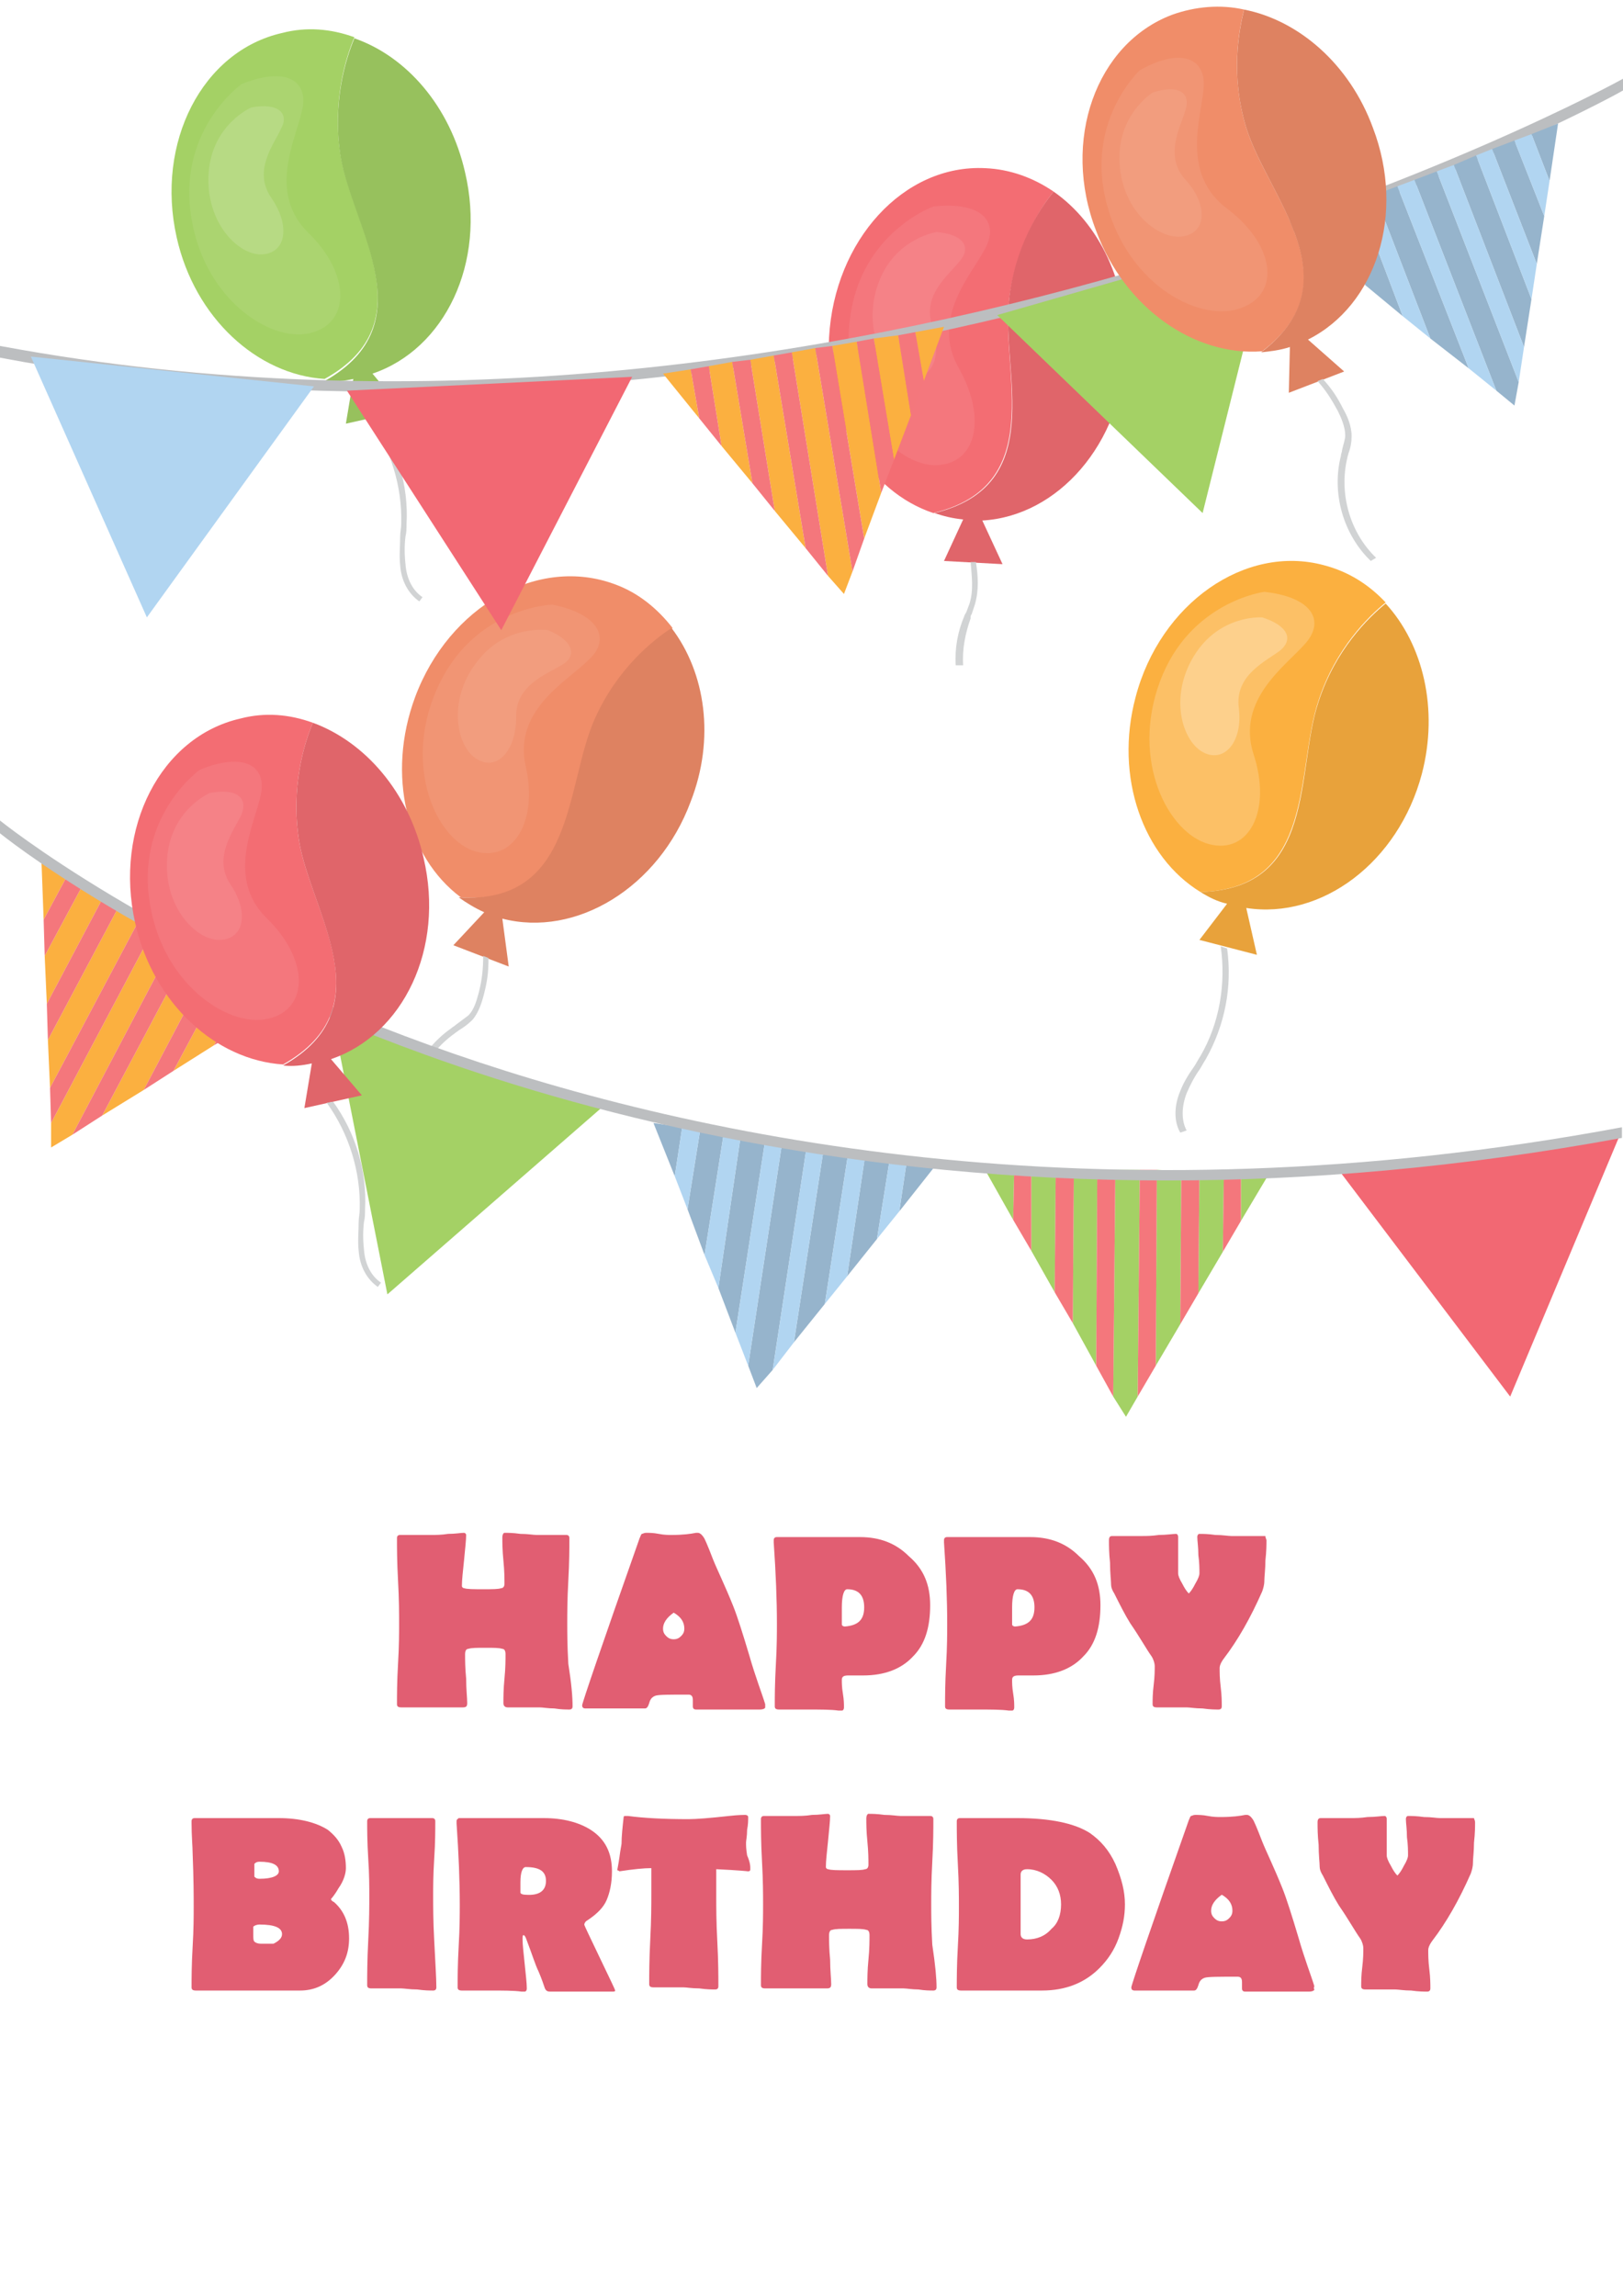 <?xml version="1.0" encoding="utf-8"?>
<!-- Generator: Adobe Illustrator 23.0.0, SVG Export Plug-In . SVG Version: 6.00 Build 0)  -->
<svg version="1.1" id="图层_1" xmlns="http://www.w3.org/2000/svg" xmlns:xlink="http://www.w3.org/1999/xlink" x="0px" y="0px"
	 viewBox="0 0 152.5 215.7" style="enable-background:new 0 0 152.5 215.7;" xml:space="preserve">
<style type="text/css">
	.st0{fill:#FFFFFF;}
	.st1{fill:#E15E72;}
	.st2{fill:#FBB040;}
	.st3{fill:#E8A23B;}
	.st4{fill:#FCC066;}
	.st5{fill:#FDD08C;}
	.st6{fill:#D1D3D4;}
	.st7{fill:#A4D165;}
	.st8{fill:#97C15D;}
	.st9{fill:#ABD470;}
	.st10{fill:#B7DA84;}
	.st11{fill:#F36D73;}
	.st12{fill:#E0656A;}
	.st13{fill:#F4777D;}
	.st14{fill:#F58287;}
	.st15{fill:#F08D69;}
	.st16{fill:#DE8261;}
	.st17{fill:#F19574;}
	.st18{fill:#F29D7E;}
	.st19{fill:#BCBEC0;}
	.st20{fill:#F26873;}
	.st21{fill:#B1D5F1;}
	.st22{fill:#96B4CC;}
	.st23{fill:#F4777C;}
</style>
<g>
	<rect x="0" y="0" class="st0" width="152.5" height="215.7"/>
	<g>
		<g>
			<g>
				<path class="st1" d="M53.8,160.3c0,0.2-0.1,0.3-0.3,0.3c-0.3,0-0.8,0-1.4-0.1c-0.6,0-1.1-0.1-1.4-0.1c-0.3,0-0.8,0-1.5,0
					c-0.6,0-1.1,0-1.5,0c-0.2,0-0.4-0.1-0.4-0.4c0-0.5,0-1.3,0.1-2.3c0.1-1,0.1-1.8,0.1-2.3c0-0.3-0.1-0.5-0.3-0.5
					c-0.3-0.1-0.8-0.1-1.6-0.1c-0.8,0-1.3,0-1.6,0.1c-0.2,0-0.3,0.2-0.3,0.5c0,0.5,0,1.3,0.1,2.3c0,1,0.1,1.8,0.1,2.3
					c0,0.3-0.1,0.4-0.4,0.4c-0.3,0-0.8,0-1.5,0c-0.7,0-1.2,0-1.5,0c-0.3,0-0.7,0-1.4,0c-0.6,0-1.1,0-1.4,0c-0.3,0-0.4-0.1-0.4-0.3
					c0-0.8,0-2.1,0.1-3.8c0.1-1.7,0.1-2.9,0.1-3.8c0-0.9,0-2.2-0.1-4c-0.1-1.8-0.1-3.1-0.1-4c0-0.2,0.1-0.3,0.3-0.3
					c0.3,0,0.8,0,1.5,0c0.6,0,1.1,0,1.5,0c0.3,0,0.9,0,1.5-0.1c0.7,0,1.2-0.1,1.5-0.1c0.1,0,0.2,0.1,0.2,0.2c0,0.5-0.1,1.3-0.2,2.4
					c-0.1,1-0.2,1.8-0.2,2.4c0,0.1,0.1,0.2,0.2,0.2c0.3,0.1,0.9,0.1,1.8,0.1c0.9,0,1.4,0,1.7-0.1c0.2,0,0.3-0.2,0.3-0.4
					c0-0.5,0-1.2-0.1-2.2c-0.1-1-0.1-1.7-0.1-2.2c0-0.2,0.1-0.4,0.2-0.4c0.3,0,0.8,0,1.5,0.1c0.7,0,1.2,0.1,1.5,0.1
					c0.3,0,0.8,0,1.4,0c0.6,0,1.1,0,1.4,0c0.2,0,0.3,0.1,0.3,0.3c0,0.9,0,2.2-0.1,4c-0.1,1.8-0.1,3.1-0.1,4c0,0.8,0,2.1,0.1,3.8
					C53.7,158.2,53.8,159.4,53.8,160.3z"/>
				<path class="st1" d="M71.9,160.4c0,0.1-0.2,0.2-0.5,0.2c-0.3,0-0.8,0-1.5,0c-0.7,0-1.2,0-1.5,0c-0.3,0-0.8,0-1.5,0
					c-0.7,0-1.1,0-1.5,0c-0.2,0-0.3-0.1-0.3-0.3c0,0,0-0.2,0-0.6c0-0.3-0.1-0.5-0.4-0.5c-1.8,0-2.8,0-3.1,0.1
					c-0.3,0.1-0.5,0.3-0.6,0.7c-0.1,0.3-0.2,0.5-0.4,0.5c-0.3,0-0.8,0-1.4,0c-0.6,0-1.1,0-1.4,0c-0.3,0-0.8,0-1.4,0
					c-0.6,0-1.1,0-1.4,0c-0.2,0-0.3-0.1-0.3-0.3c0-0.2,1.8-5.5,5.4-15.7c0.1-0.2,0.1-0.3,0.2-0.4c0.1,0,0.2-0.1,0.4-0.1
					c0.3,0,0.7,0,1.2,0.1c0.5,0.1,0.9,0.1,1.2,0.1c1.1,0,1.8-0.1,2.3-0.2c0.1,0,0.2,0,0.2,0c0.1,0,0.3,0.1,0.5,0.4
					c0.1,0.1,0.4,0.8,0.9,2.1c0.4,1,1.1,2.4,1.9,4.4c0.4,1,0.9,2.6,1.5,4.6c0.6,2.1,1.2,3.6,1.5,4.6
					C71.9,160.4,71.9,160.4,71.9,160.4z M64.3,153c0-0.6-0.3-1.1-1-1.5c-0.7,0.5-1,1-1,1.5c0,0.3,0.1,0.5,0.3,0.7
					c0.2,0.2,0.4,0.3,0.7,0.3c0.3,0,0.5-0.1,0.7-0.3C64.2,153.5,64.3,153.3,64.3,153z"/>
				<path class="st1" d="M87.4,150.8c0,2.1-0.5,3.7-1.6,4.8c-1.1,1.2-2.7,1.8-4.7,1.8c-0.2,0-0.4,0-0.7,0c-0.3,0-0.5,0-0.7,0
					c-0.4,0-0.6,0.1-0.6,0.4c0,0.3,0,0.7,0.1,1.3c0.1,0.6,0.1,1,0.1,1.3c0,0.2-0.1,0.3-0.2,0.3c-0.1,0-0.1,0-0.3,0
					c-0.7-0.1-1.7-0.1-3-0.1c-0.3,0-0.7,0-1.3,0c-0.6,0-1,0-1.3,0c-0.3,0-0.4-0.1-0.4-0.3c0-0.9,0-2.1,0.1-3.9
					c0.1-1.7,0.1-3,0.1-3.9c0-2.2-0.1-4.7-0.3-7.6l0-0.2c0-0.2,0.1-0.3,0.3-0.3c0.5,0,1.2,0,2.1,0c1,0,1.7,0,2.1,0c0.4,0,1,0,1.8,0
					c0.8,0,1.4,0,1.8,0c1.9,0,3.4,0.6,4.6,1.8C86.8,147.4,87.4,148.9,87.4,150.8z M81.2,151c0-1.1-0.5-1.7-1.6-1.7
					c-0.3,0-0.5,0.6-0.5,1.7c0,0.2,0,0.4,0,0.8c0,0.3,0,0.6,0,0.8c0,0.1,0.1,0.2,0.3,0.2C80.6,152.7,81.2,152.2,81.2,151z"/>
				<path class="st1" d="M103.4,150.8c0,2.1-0.5,3.7-1.6,4.8c-1.1,1.2-2.7,1.8-4.7,1.8c-0.2,0-0.4,0-0.7,0c-0.3,0-0.5,0-0.7,0
					c-0.4,0-0.6,0.1-0.6,0.4c0,0.3,0,0.7,0.1,1.3c0.1,0.6,0.1,1,0.1,1.3c0,0.2-0.1,0.3-0.2,0.3c-0.1,0-0.1,0-0.3,0
					c-0.7-0.1-1.7-0.1-3-0.1c-0.3,0-0.7,0-1.3,0c-0.6,0-1,0-1.3,0c-0.3,0-0.4-0.1-0.4-0.3c0-0.9,0-2.1,0.1-3.9
					c0.1-1.7,0.1-3,0.1-3.9c0-2.2-0.1-4.7-0.3-7.6l0-0.2c0-0.2,0.1-0.3,0.3-0.3c0.5,0,1.2,0,2.1,0c1,0,1.7,0,2.1,0c0.4,0,1,0,1.8,0
					c0.8,0,1.4,0,1.8,0c1.9,0,3.4,0.6,4.6,1.8C102.8,147.4,103.4,148.9,103.4,150.8z M97.2,151c0-1.1-0.5-1.7-1.6-1.7
					c-0.3,0-0.5,0.6-0.5,1.7c0,0.2,0,0.4,0,0.8c0,0.3,0,0.6,0,0.8c0,0.1,0.1,0.2,0.3,0.2C96.6,152.7,97.2,152.2,97.2,151z"/>
				<path class="st1" d="M119,144.7c0,0.4,0,1-0.1,1.9c0,0.8-0.1,1.5-0.1,1.9c0,0.4-0.1,0.7-0.2,1c-1.1,2.5-2.3,4.6-3.6,6.3
					c-0.3,0.4-0.4,0.7-0.4,0.9c0,0.4,0,1,0.1,1.8c0.1,0.8,0.1,1.4,0.1,1.8c0,0.2-0.1,0.3-0.3,0.3c-0.3,0-0.8,0-1.5-0.1
					c-0.7,0-1.2-0.1-1.5-0.1c-0.3,0-0.8,0-1.4,0c-0.6,0-1.1,0-1.4,0c-0.3,0-0.4-0.1-0.4-0.3c0-0.4,0-1,0.1-1.8
					c0.1-0.8,0.1-1.4,0.1-1.8c0-0.2-0.1-0.6-0.3-0.9c-0.5-0.7-1.1-1.8-2-3.1c-0.5-0.8-1-1.8-1.5-2.8c-0.2-0.3-0.3-0.6-0.3-0.8
					c0-0.4-0.1-1.1-0.1-2.1c-0.1-0.9-0.1-1.6-0.1-2.1c0-0.3,0.1-0.4,0.3-0.4c0.3,0,0.7,0,1.4,0c0.6,0,1.1,0,1.4,0
					c0.4,0,0.9,0,1.6-0.1c0.7,0,1.3-0.1,1.6-0.1c0.1,0,0.2,0.1,0.2,0.3c0,1.1,0,2.3,0,3.4c0,0.2,0.1,0.5,0.4,1
					c0.2,0.4,0.4,0.7,0.6,0.9c0.2-0.2,0.4-0.5,0.6-0.9c0.3-0.5,0.4-0.8,0.4-1c0-0.4,0-1-0.1-1.7c0-0.8-0.1-1.3-0.1-1.7
					c0-0.2,0.1-0.3,0.2-0.3c0.3,0,0.8,0,1.5,0.1c0.7,0,1.2,0.1,1.5,0.1c0.3,0,0.9,0,1.6,0c0.7,0,1.2,0,1.6,0
					C118.9,144.5,119,144.6,119,144.7z"/>
			</g>
			<g>
				<path class="st1" d="M32.8,182.1c0,1.3-0.4,2.4-1.3,3.4c-0.9,1-2,1.5-3.3,1.5c-0.7,0-1.7,0-3.1,0c-1.4,0-2.4,0-3.1,0
					c-0.4,0-1,0-1.8,0c-0.8,0-1.4,0-1.8,0c-0.3,0-0.4-0.1-0.4-0.3c0-0.8,0-2.1,0.1-3.8c0.1-1.7,0.1-2.9,0.1-3.8c0-0.9,0-2.5-0.1-5
					c0-0.6-0.1-1.6-0.1-2.8l0-0.2c0-0.2,0.1-0.3,0.3-0.3h7.9c1.9,0,3.5,0.4,4.6,1.1c0.5,0.4,1,0.9,1.3,1.6c0.3,0.6,0.4,1.3,0.4,2
					c0,0.5-0.2,1.2-0.7,1.9c-0.4,0.7-0.7,1-0.7,1c0,0.1,0.1,0.2,0.3,0.3C32.3,179.5,32.8,180.6,32.8,182.1z M26.2,175.8
					c0-0.6-0.6-0.9-1.8-0.9c-0.3,0-0.4,0.1-0.5,0.2c0,0.1,0,0.3,0,0.6c0,0.3,0,0.5,0,0.6c0.1,0.1,0.2,0.2,0.5,0.2
					C25.6,176.5,26.2,176.2,26.2,175.8z M26.5,181.7c0-0.6-0.7-0.9-2.1-0.9c-0.3,0-0.5,0.1-0.6,0.2c0,0,0,0.3,0,0.7
					c0,0.4,0,0.6,0.1,0.7c0.1,0.1,0.3,0.2,0.6,0.2c0.6,0,1,0,1.2,0C26.3,182.3,26.5,182,26.5,181.7z"/>
				<path class="st1" d="M41,186.7c0,0.2-0.1,0.3-0.3,0.3c-0.3,0-0.8,0-1.5-0.1c-0.7,0-1.2-0.1-1.5-0.1c-0.3,0-0.8,0-1.4,0
					c-0.6,0-1.1,0-1.4,0c-0.3,0-0.4-0.1-0.4-0.3c0-0.9,0-2.3,0.1-4.2c0.1-1.9,0.1-3.3,0.1-4.2c0-0.8,0-2-0.1-3.5
					c-0.1-1.6-0.1-2.8-0.1-3.5c0-0.2,0.1-0.3,0.3-0.3c0.3,0,0.8,0,1.5,0c0.7,0,1.2,0,1.5,0c0.3,0,0.8,0,1.4,0c0.6,0,1.1,0,1.4,0
					c0.2,0,0.3,0.1,0.3,0.3c0,0.8,0,2-0.1,3.5c-0.1,1.6-0.1,2.7-0.1,3.5c0,0.9,0,2.4,0.1,4.2C40.9,184.4,41,185.8,41,186.7z"/>
				<path class="st1" d="M57.8,187c0,0.1-0.1,0.1-0.3,0.1c-0.3,0-0.8,0-1.5,0c-0.7,0-1.2,0-1.5,0c-0.3,0-0.8,0-1.4,0
					c-0.6,0-1.1,0-1.4,0c-0.3,0-0.4-0.1-0.5-0.3c-0.1-0.3-0.3-0.9-0.6-1.6c-0.3-0.6-0.6-1.6-1.1-2.9c-0.1-0.3-0.2-0.5-0.3-0.5
					c-0.1,0-0.1,0.1-0.1,0.4c0,0.5,0.1,1.3,0.2,2.3c0.1,1,0.2,1.8,0.2,2.3c0,0.2-0.1,0.3-0.2,0.3c-0.1,0-0.1,0-0.3,0
					c-0.7-0.1-1.7-0.1-3-0.1c-0.3,0-0.7,0-1.3,0c-0.6,0-1,0-1.3,0c-0.3,0-0.4-0.1-0.4-0.3c0-0.9,0-2.1,0.1-3.9
					c0.1-1.7,0.1-3,0.1-3.9c0-2.2-0.1-4.7-0.3-7.6l0-0.2c0-0.2,0.1-0.2,0.2-0.3c0,0,0.1,0,0.4,0c0.8,0,2.1,0,3.8,0c1.7,0,3,0,3.8,0
					c1.8,0,3.3,0.4,4.4,1.1c1.4,0.9,2,2.2,2,3.9c0,1.1-0.2,2-0.5,2.7c-0.3,0.7-0.9,1.3-1.8,1.9c-0.2,0.1-0.3,0.3-0.3,0.4
					c0,0.1,0.5,1.1,1.4,3C57.3,185.9,57.8,186.9,57.8,187z M51.3,176.7c0-0.9-0.6-1.3-1.9-1.3c-0.3,0-0.5,0.5-0.5,1.4
					c0,0.1,0,0.3,0,0.5c0,0.2,0,0.4,0,0.5c0,0.1,0.2,0.2,0.5,0.2C50.7,178.1,51.3,177.6,51.3,176.7z"/>
				<path class="st1" d="M70.5,175.6c0,0.2-0.1,0.2-0.3,0.2c0.2,0-0.8-0.1-2.9-0.2c0,1.3,0,2.2,0,2.6c0,0.9,0,2.4,0.1,4.2
					c0.1,1.9,0.1,3.3,0.1,4.2c0,0.2-0.1,0.3-0.3,0.3c-0.3,0-0.8,0-1.5-0.1c-0.7,0-1.2-0.1-1.5-0.1c-0.3,0-0.8,0-1.4,0
					c-0.6,0-1.1,0-1.4,0c-0.3,0-0.4-0.1-0.4-0.3c0-0.9,0-2.3,0.1-4.2c0.1-1.9,0.1-3.3,0.1-4.2c0-0.4,0-1.2,0-2.5
					c-0.7,0-1.7,0.1-3,0.3c-0.1-0.1-0.2-0.1-0.2-0.1c0-0.1,0.1-0.5,0.2-1.2c0.1-0.8,0.2-1.2,0.2-1.3c0-0.7,0.1-1.6,0.2-2.5
					c0-0.1,0.1-0.1,0.2-0.1c0,0,0.1,0,0.2,0c1.5,0.2,3.4,0.3,5.7,0.3c0.7,0,2-0.1,3.8-0.3c0.9-0.1,1.4-0.1,1.5-0.1
					c0.2,0,0.3,0.1,0.3,0.2c0,0.3,0,0.7-0.1,1.2c0,0.6-0.1,1-0.1,1.2c0,0.3,0,0.6,0.1,1.2C70.5,175,70.5,175.3,70.5,175.6z"/>
				<path class="st1" d="M88,186.7c0,0.2-0.1,0.3-0.3,0.3c-0.3,0-0.8,0-1.4-0.1c-0.6,0-1.1-0.1-1.4-0.1c-0.3,0-0.8,0-1.5,0
					c-0.6,0-1.1,0-1.5,0c-0.2,0-0.4-0.1-0.4-0.4c0-0.5,0-1.3,0.1-2.3c0.1-1,0.1-1.8,0.1-2.3c0-0.3-0.1-0.5-0.3-0.5
					c-0.3-0.1-0.8-0.1-1.6-0.1c-0.8,0-1.3,0-1.6,0.1c-0.2,0-0.3,0.2-0.3,0.5c0,0.5,0,1.3,0.1,2.3c0,1,0.1,1.8,0.1,2.3
					c0,0.3-0.1,0.4-0.4,0.4c-0.3,0-0.8,0-1.5,0c-0.7,0-1.2,0-1.5,0c-0.3,0-0.7,0-1.4,0c-0.6,0-1.1,0-1.4,0c-0.3,0-0.4-0.1-0.4-0.3
					c0-0.8,0-2.1,0.1-3.8c0.1-1.7,0.1-2.9,0.1-3.8c0-0.9,0-2.2-0.1-4c-0.1-1.8-0.1-3.1-0.1-4c0-0.2,0.1-0.3,0.3-0.3
					c0.3,0,0.8,0,1.5,0c0.6,0,1.1,0,1.5,0c0.3,0,0.9,0,1.5-0.1c0.7,0,1.2-0.1,1.5-0.1c0.1,0,0.2,0.1,0.2,0.2c0,0.5-0.1,1.3-0.2,2.4
					c-0.1,1-0.2,1.8-0.2,2.4c0,0.1,0.1,0.2,0.2,0.2c0.3,0.1,0.9,0.1,1.8,0.1c0.9,0,1.4,0,1.7-0.1c0.2,0,0.3-0.2,0.3-0.4
					c0-0.5,0-1.2-0.1-2.2c-0.1-1-0.1-1.7-0.1-2.2c0-0.2,0.1-0.4,0.2-0.4c0.3,0,0.8,0,1.5,0.1c0.7,0,1.2,0.1,1.5,0.1
					c0.3,0,0.8,0,1.4,0c0.6,0,1.1,0,1.4,0c0.2,0,0.3,0.1,0.3,0.3c0,0.9,0,2.2-0.1,4c-0.1,1.8-0.1,3.1-0.1,4c0,0.8,0,2.1,0.1,3.8
					C87.9,184.7,88,185.9,88,186.7z"/>
				<path class="st1" d="M105.7,178.9c0,1.1-0.2,2.1-0.6,3.2c-0.4,1.1-1,2-1.8,2.8c-1.4,1.4-3.2,2.1-5.4,2.1c-0.5,0-1.1,0-2,0
					c-0.9,0-1.6,0-2,0c-0.4,0-1,0-1.8,0c-0.8,0-1.4,0-1.8,0c-0.3,0-0.4-0.1-0.4-0.3c0-0.8,0-2.1,0.1-3.8c0.1-1.7,0.1-2.9,0.1-3.8
					c0-0.9,0-2.2-0.1-4c-0.1-1.8-0.1-3.1-0.1-4c0-0.2,0.1-0.3,0.3-0.3h2.9c0.3,0,0.7,0,1.2,0c0.6,0,1,0,1.3,0c3.1,0,5.4,0.5,6.8,1.4
					c1,0.7,1.8,1.6,2.4,2.9C105.4,176.5,105.7,177.7,105.7,178.9z M99.7,178.9c0-0.9-0.3-1.7-0.9-2.3c-0.6-0.6-1.4-1-2.3-1
					c-0.4,0-0.6,0.2-0.6,0.5c0,0.3,0,0.8,0,1.4c0,0.6,0,1.1,0,1.4c0,0.3,0,0.8,0,1.4c0,0.6,0,1.1,0,1.4c0,0.3,0.2,0.5,0.6,0.5
					c0.9,0,1.7-0.3,2.3-1C99.4,180.7,99.7,179.9,99.7,178.9z"/>
				<path class="st1" d="M123.5,186.9c0,0.1-0.2,0.2-0.5,0.2c-0.3,0-0.8,0-1.5,0c-0.7,0-1.2,0-1.5,0c-0.3,0-0.8,0-1.5,0
					c-0.7,0-1.1,0-1.5,0c-0.2,0-0.3-0.1-0.3-0.3c0,0,0-0.2,0-0.6c0-0.3-0.1-0.5-0.4-0.5c-1.8,0-2.8,0-3.1,0.1s-0.5,0.3-0.6,0.7
					c-0.1,0.3-0.2,0.5-0.4,0.5c-0.3,0-0.8,0-1.4,0c-0.6,0-1.1,0-1.4,0c-0.3,0-0.8,0-1.4,0c-0.6,0-1.1,0-1.4,0
					c-0.2,0-0.3-0.1-0.3-0.3c0-0.2,1.8-5.5,5.4-15.7c0.1-0.2,0.1-0.3,0.2-0.4c0.1,0,0.2-0.1,0.4-0.1c0.3,0,0.7,0,1.2,0.1
					c0.5,0.1,0.9,0.1,1.2,0.1c1.1,0,1.8-0.1,2.3-0.2c0.1,0,0.2,0,0.2,0c0.1,0,0.3,0.1,0.5,0.4c0.1,0.1,0.4,0.8,0.9,2.1
					c0.4,1,1.1,2.4,1.9,4.4c0.4,1,0.9,2.6,1.5,4.6c0.6,2.1,1.2,3.6,1.5,4.6C123.4,186.8,123.5,186.9,123.5,186.9z M115.8,179.5
					c0-0.6-0.3-1.1-1-1.5c-0.7,0.5-1,1-1,1.5c0,0.3,0.1,0.5,0.3,0.7c0.2,0.2,0.4,0.3,0.7,0.3c0.3,0,0.5-0.1,0.7-0.3
					C115.7,180,115.8,179.8,115.8,179.5z"/>
				<path class="st1" d="M138.6,171.2c0,0.4,0,1-0.1,1.9c0,0.8-0.1,1.5-0.1,1.9c0,0.4-0.1,0.7-0.2,1c-1.1,2.5-2.3,4.6-3.6,6.3
					c-0.3,0.4-0.4,0.7-0.4,0.9c0,0.4,0,1,0.1,1.8s0.1,1.4,0.1,1.8c0,0.2-0.1,0.3-0.3,0.3c-0.3,0-0.8,0-1.5-0.1
					c-0.7,0-1.2-0.1-1.5-0.1c-0.3,0-0.8,0-1.4,0c-0.6,0-1.1,0-1.4,0c-0.3,0-0.4-0.1-0.4-0.3c0-0.4,0-1,0.1-1.8
					c0.1-0.8,0.1-1.4,0.1-1.8c0-0.2-0.1-0.6-0.3-0.9c-0.5-0.7-1.1-1.8-2-3.1c-0.5-0.8-1-1.8-1.5-2.8c-0.2-0.3-0.3-0.6-0.3-0.8
					c0-0.4-0.1-1.1-0.1-2.1c-0.1-0.9-0.1-1.6-0.1-2.1c0-0.3,0.1-0.4,0.3-0.4c0.3,0,0.7,0,1.4,0c0.6,0,1.1,0,1.4,0
					c0.4,0,0.9,0,1.6-0.1c0.7,0,1.3-0.1,1.6-0.1c0.1,0,0.2,0.1,0.2,0.3c0,1.1,0,2.3,0,3.4c0,0.2,0.1,0.5,0.4,1
					c0.2,0.4,0.4,0.7,0.6,0.9c0.2-0.2,0.4-0.5,0.6-0.9c0.3-0.5,0.4-0.8,0.4-1c0-0.4,0-1-0.1-1.7c0-0.8-0.1-1.3-0.1-1.7
					c0-0.2,0.1-0.3,0.2-0.3c0.3,0,0.8,0,1.5,0.1c0.7,0,1.2,0.1,1.5,0.1c0.3,0,0.9,0,1.6,0c0.7,0,1.2,0,1.6,0
					C138.5,170.9,138.6,171,138.6,171.2z"/>
			</g>
		</g>
		<g>
			<g>
				<g>
					<g>
						<path class="st2" d="M123.9,65.8c1.6-4.9,4.7-7.9,6.3-9.2c-1.6-1.7-3.5-2.9-5.8-3.5c-7.4-2-15.4,3.6-17.7,12.4
							c-2,7.5,0.7,15,6.1,18.3C123.7,83.5,121.7,72.3,123.9,65.8z"/>
						<path class="st3" d="M130.2,56.7c-1.6,1.3-4.7,4.3-6.3,9.2c-2.2,6.5-0.1,17.6-11.1,17.9c0.8,0.5,1.6,0.9,2.5,1.1l-2.6,3.4
							l5.4,1.4l-1-4.4c7.1,1.1,14.3-4.3,16.5-12.6C135.2,66.6,133.7,60.5,130.2,56.7z"/>
					</g>
					<path class="st4" d="M118.8,55.6c0,0-7,0.9-9.8,8.4c-2.8,7.5,0.8,14.3,4.6,15.3c3.8,1,5.9-3.2,4.2-8.4
						c-1.7-5.2,3.1-8.4,4.9-10.5S123.3,56.1,118.8,55.6z"/>
					<path class="st5" d="M118.6,58c0,0-4-0.3-6.4,3.6c-2.4,3.9-1.1,8.1,0.9,9.1c2,1,3.7-1.1,3.3-4.2c-0.4-3.1,2.6-4.4,3.9-5.4
						C121.5,60.1,121.1,58.8,118.6,58z"/>
				</g>
				<path class="st6" d="M110.9,106.4c-0.6-1-0.6-2.5,0-3.9c0.3-0.8,0.8-1.6,1.3-2.3c0.2-0.3,0.4-0.7,0.6-1
					c1.8-3.1,2.4-6.8,1.9-10.3l0.6,0.2c0.5,3.6-0.2,7.2-2,10.4c-0.2,0.3-0.4,0.7-0.6,1c-0.5,0.7-0.9,1.5-1.2,2.2
					c-0.5,1.3-0.5,2.6,0,3.5L110.9,106.4z"/>
			</g>
			<g>
				<g>
					<g>
						<path class="st7" d="M32,14.6c-0.8-5.1,0.5-9.2,1.3-11.1c-2.2-0.8-4.5-1-6.8-0.4C19,4.8,14.6,13.4,16.6,22.3
							c1.7,7.6,7.6,12.9,13.9,13.3C40.1,30.3,33.1,21.3,32,14.6z"/>
						<path class="st8" d="M33.3,3.6c-0.8,1.9-2.1,6-1.3,11.1c1.1,6.7,8.1,15.7-1.5,21.1c0.9,0.1,1.8,0,2.7-0.2l-0.7,4.2l5.4-1.2
							L35,35.1c6.8-2.3,10.7-10.4,8.7-18.9C42.3,10,38.2,5.3,33.3,3.6z"/>
					</g>
					<path class="st9" d="M22.7,7.9c0,0-5.8,4.1-4.8,12c1,8,7.4,12.3,11.2,11.4c3.9-0.9,3.8-5.6-0.1-9.4c-3.9-3.8-1.2-8.8-0.6-11.6
						C29,7.6,26.9,6.2,22.7,7.9z"/>
					<path class="st10" d="M23.6,10.1c0,0-3.7,1.6-4,6.2c-0.3,4.6,2.8,7.7,5,7.6c2.3-0.1,2.7-2.7,0.9-5.3c-1.8-2.6,0.3-5.1,0.9-6.5
						C27.2,10.7,26.2,9.6,23.6,10.1z"/>
				</g>
				<path class="st6" d="M39.4,56.5c-1-0.7-1.7-1.9-1.8-3.4c-0.1-0.9,0-1.8,0-2.7c0-0.4,0.1-0.8,0.1-1.2c0.1-3.5-1-7.1-3.1-10
					l0.6-0.1c2.1,2.9,3.2,6.5,3,10.1c0,0.4,0,0.8-0.1,1.2c-0.1,0.8-0.1,1.7,0,2.6c0.1,1.4,0.7,2.5,1.6,3.1L39.4,56.5z"/>
			</g>
			<g>
				<g>
					<g>
						<path class="st11" d="M94.8,28.3c0.6-5.1,2.9-8.7,4.2-10.3c-1.9-1.3-4.1-2.1-6.4-2.2c-7.7-0.4-14.2,6.8-14.7,15.9
							c-0.4,7.8,3.8,14.5,9.8,16.5C98.4,45.6,94.1,35.1,94.8,28.3z"/>
						<path class="st12" d="M99,18c-1.3,1.6-3.7,5.2-4.2,10.3c-0.7,6.8,3.7,17.3-7,19.9c0.9,0.3,1.7,0.5,2.7,0.6l-1.8,3.9l5.5,0.3
							l-1.9-4.1c7.1-0.4,13.1-7.2,13.5-15.9C106,26.6,103.3,21,99,18z"/>
					</g>
					<path class="st13" d="M87.7,19.4c0,0-6.7,2.4-7.8,10.3c-1.2,7.9,3.8,13.8,7.8,14c4,0.1,5.1-4.3,2.4-9.1
						c-2.7-4.7,1.2-8.8,2.5-11.3S92.2,18.9,87.7,19.4z"/>
					<path class="st14" d="M88,21.8c0,0-4,0.6-5.5,4.9c-1.5,4.3,0.6,8.2,2.8,8.7s3.3-1.9,2.3-4.8c-1-2.9,1.6-4.8,2.6-6.1
						C91.3,23.2,90.5,22,88,21.8z"/>
				</g>
				<path class="st6" d="M89.8,62.5c-0.1-1.6,0.2-3.2,0.8-4.6c0-0.1,0.1-0.2,0.2-0.4c0.1-0.3,0.2-0.5,0.3-0.8
					c0.4-1.3,0.2-2.6,0.1-3.9l0.5,0c0.2,1.3,0.3,2.6-0.1,4c-0.1,0.3-0.2,0.6-0.3,0.9c-0.1,0.1-0.1,0.2-0.1,0.4
					c-0.5,1.4-0.8,2.9-0.7,4.4L89.8,62.5z"/>
			</g>
			<g>
				<g>
					<g>
						<path class="st15" d="M56,67.5c2.1-4.7,5.5-7.4,7.2-8.5c-1.4-1.8-3.2-3.3-5.4-4.1c-7.2-2.7-15.6,2-18.8,10.6
							c-2.7,7.3-0.8,15,4.3,18.8C54.1,85.1,53.2,73.8,56,67.5z"/>
						<path class="st16" d="M63.1,59c-1.7,1.1-5.1,3.8-7.2,8.5c-2.8,6.2-1.8,17.5-12.8,16.8c0.7,0.5,1.5,1,2.4,1.4l-2.9,3.1l5.2,2
							l-0.6-4.5c6.9,1.8,14.7-2.9,17.7-11C67.2,69.4,66.3,63.2,63.1,59z"/>
					</g>
					<path class="st17" d="M51.9,56.8c0,0-7.1,0.2-10.6,7.4c-3.5,7.2-0.6,14.3,3.1,15.7c3.7,1.3,6.2-2.6,5-7.9
						c-1.2-5.3,3.9-8,5.9-10C57.4,60.1,56.4,57.7,51.9,56.8z"/>
					<path class="st18" d="M51.5,59.2c0,0-4-0.6-6.7,3c-2.8,3.6-1.9,8,0,9.1c1.9,1.2,3.7-0.8,3.7-3.9c-0.1-3.1,3-4.1,4.4-5
						C54.2,61.6,53.9,60.2,51.5,59.2z"/>
				</g>
				<path class="st6" d="M38,105.9c-0.3-3.6,1.4-7.2,4.4-9.3c0.1-0.1,0.3-0.2,0.4-0.3c0.4-0.3,0.8-0.6,1.2-0.9
					c0.6-0.6,0.8-1.5,1-2.2c0.3-1.2,0.4-2.2,0.4-3.4l0.5,0.2c0,1.3-0.1,2.1-0.4,3.3c-0.2,0.8-0.5,1.8-1.1,2.5
					c-0.4,0.4-0.8,0.7-1.3,1c-0.1,0.1-0.3,0.2-0.4,0.3c-2.8,2-4.4,5.4-4.1,8.8L38,105.9z"/>
			</g>
			<g>
				<g>
					<path class="st19" d="M37,36.8c-12,0-24.4-0.8-37-3.2v-1.1C79.7,47.3,151.8,7.8,152.5,7.4v1.1C151.9,8.9,101,36.8,37,36.8z"/>
				</g>
				<g>
					<polygon class="st20" points="47.1,59.2 32.6,36.7 59.4,35.4 47.1,59.2 32.6,36.7 59.4,35.4 					"/>
				</g>
				<g>
					<polygon class="st21" points="13.8,58 2.9,33.5 29.5,36.3 13.8,58 2.9,33.5 29.5,36.3 					"/>
				</g>
				<g>
					<polygon class="st7" points="113,48.2 93.7,29.6 119.5,22.2 113,48.2 93.7,29.6 119.5,22.2 					"/>
				</g>
				<g>
					<g>
						<polygon class="st22" points="136.6,15.5 143.2,32.6 143.9,28.1 138.7,14.6 						"/>
					</g>
					<g>
						<polygon class="st22" points="129.2,18.3 134.4,31.8 138,34.6 131.3,17.5 						"/>
					</g>
					<g>
						<polygon class="st22" points="132.9,16.9 140.6,36.7 142.3,38.1 142.7,35.9 135,16.1 						"/>
					</g>
					<g>
						<polygon class="st22" points="140.2,14 144.4,24.8 145.1,20.3 142.3,13.2 						"/>
					</g>
					<g>
						<polygon class="st22" points="146.4,11.6 143.9,12.6 145.6,17 						"/>
					</g>
					<g>
						<polygon class="st22" points="121.4,21.3 125.7,24.7 124,20.3 						"/>
					</g>
					<g>
						<polygon class="st22" points="125.5,19.7 128.3,26.8 131.8,29.7 127.7,18.9 						"/>
					</g>
					<g>
						<polygon class="st21" points="127.7,18.9 131.8,29.7 134.4,31.8 129.2,18.3 						"/>
					</g>
					<g>
						<polygon class="st21" points="124,20.3 125.7,24.7 128.3,26.8 125.5,19.7 						"/>
					</g>
					<g>
						<polygon class="st21" points="131.3,17.5 138,34.6 140.6,36.7 132.9,16.9 						"/>
					</g>
					<g>
						<polygon class="st21" points="135,16.1 142.7,35.9 143.2,32.6 136.6,15.5 						"/>
					</g>
					<g>
						<polygon class="st21" points="138.7,14.6 143.9,28.1 144.4,24.8 140.2,14 						"/>
					</g>
					<g>
						<polygon class="st21" points="143.9,12.6 142.3,13.2 145.1,20.3 145.6,17 						"/>
					</g>
				</g>
				<g>
					<g>
						<polygon class="st2" points="78.2,32.5 81.2,50.6 82.8,46.3 80.5,32.1 						"/>
					</g>
					<g>
						<polygon class="st2" points="70.5,33.8 72.8,48 75.7,51.5 72.7,33.4 						"/>
					</g>
					<g>
						<polygon class="st2" points="74.4,33.1 77.8,54.1 79.3,55.8 80.1,53.7 76.6,32.7 						"/>
					</g>
					<g>
						<polygon class="st2" points="82.1,31.8 84,43.2 85.6,39 84.4,31.5 						"/>
					</g>
					<g>
						<polygon class="st2" points="88.7,30.7 86,31.2 86.8,35.8 						"/>
					</g>
					<g>
						<polygon class="st2" points="62.3,35.1 65.7,39.3 64.9,34.7 						"/>
					</g>
					<g>
						<polygon class="st2" points="66.6,34.4 67.8,41.9 70.7,45.4 68.8,34 						"/>
					</g>
					<g>
						<polygon class="st23" points="68.8,34 70.7,45.4 72.8,48 70.5,33.8 						"/>
					</g>
					<g>
						<polygon class="st23" points="64.9,34.7 65.7,39.3 67.8,41.9 66.6,34.4 						"/>
					</g>
					<g>
						<polygon class="st23" points="72.7,33.4 75.7,51.5 77.8,54.1 74.4,33.1 						"/>
					</g>
					<g>
						<polygon class="st23" points="76.6,32.7 80.1,53.7 81.2,50.6 78.2,32.5 						"/>
					</g>
					<g>
						<polygon class="st23" points="80.5,32.1 82.8,46.3 84,43.2 82.1,31.8 						"/>
					</g>
					<g>
						<polygon class="st23" points="86,31.2 84.4,31.5 85.6,39 86.8,35.8 						"/>
					</g>
				</g>
			</g>
			<g>
				<g>
					<g>
						<polygon class="st22" points="77.4,107.9 74.6,126.1 77.5,122.5 79.7,108.3 						"/>
					</g>
					<g>
						<polygon class="st22" points="69.6,106.7 67.5,121 69.1,125.2 71.9,107.1 						"/>
					</g>
					<g>
						<polygon class="st22" points="73.5,107.3 70.3,128.3 71.1,130.4 72.6,128.7 75.8,107.7 						"/>
					</g>
					<g>
						<polygon class="st22" points="81.3,108.5 79.6,119.9 82.4,116.4 83.6,108.9 						"/>
					</g>
					<g>
						<polygon class="st22" points="87.9,109.5 85.2,109.1 84.5,113.8 						"/>
					</g>
					<g>
						<polygon class="st22" points="61.4,105.5 63.4,110.5 64.1,105.9 						"/>
					</g>
					<g>
						<polygon class="st22" points="65.8,106.1 64.6,113.6 66.2,117.9 68,106.5 						"/>
					</g>
					<g>
						<polygon class="st21" points="68,106.5 66.2,117.9 67.5,121 69.6,106.7 						"/>
					</g>
					<g>
						<polygon class="st21" points="64.1,105.9 63.4,110.5 64.6,113.6 65.8,106.1 						"/>
					</g>
					<g>
						<polygon class="st21" points="71.9,107.1 69.1,125.2 70.3,128.3 73.5,107.3 						"/>
					</g>
					<g>
						<polygon class="st21" points="75.8,107.7 72.6,128.7 74.6,126.1 77.4,107.9 						"/>
					</g>
					<g>
						<polygon class="st21" points="79.7,108.3 77.5,122.5 79.6,119.9 81.3,108.5 						"/>
					</g>
					<g>
						<polygon class="st21" points="85.2,109.1 83.6,108.9 82.4,116.4 84.5,113.8 						"/>
					</g>
				</g>
				<g>
					<g>
						<polygon class="st7" points="36.4,121.6 31.2,95.3 56.6,104 36.4,121.6 31.2,95.3 56.6,104 						"/>
					</g>
				</g>
				<g>
					<g>
						<polygon class="st20" points="141.9,131.2 125.7,109.8 152.3,106.4 141.9,131.2 125.7,109.8 152.3,106.4 						"/>
					</g>
				</g>
				<g>
					<g>
						<g>
							<polygon class="st7" points="108.7,109.9 108.6,128.3 110.9,124.4 111,110 							"/>
						</g>
					</g>
					<g>
						<g>
							<polygon class="st7" points="100.9,109.9 100.8,124.3 103,128.3 103.1,109.9 							"/>
						</g>
					</g>
					<g>
						<g>
							<polygon class="st7" points="104.8,109.9 104.6,131.2 105.8,133.1 106.9,131.2 107.1,109.9 							"/>
						</g>
					</g>
					<g>
						<g>
							<polygon class="st7" points="112.7,110 112.6,121.5 114.9,117.6 115,110 							"/>
						</g>
					</g>
					<g>
						<g>
							<polygon class="st7" points="119.4,110 116.6,110 116.6,114.7 							"/>
						</g>
					</g>
					<g>
						<g>
							<polygon class="st7" points="92.5,109.8 95.2,114.6 95.3,109.8 							"/>
						</g>
					</g>
					<g>
						<g>
							<polygon class="st7" points="96.9,109.8 96.9,117.5 99.1,121.4 99.2,109.9 							"/>
						</g>
					</g>
					<g>
						<g>
							<polygon class="st23" points="99.2,109.9 99.1,121.4 100.8,124.3 100.9,109.9 							"/>
						</g>
					</g>
					<g>
						<g>
							<polygon class="st23" points="95.3,109.8 95.2,114.6 96.9,117.5 96.9,109.8 							"/>
						</g>
					</g>
					<g>
						<g>
							<polygon class="st23" points="103.1,109.9 103,128.3 104.6,131.2 104.8,109.9 							"/>
						</g>
					</g>
					<g>
						<g>
							<polygon class="st23" points="107.1,109.9 106.9,131.2 108.6,128.3 108.7,109.9 							"/>
						</g>
					</g>
					<g>
						<g>
							<polygon class="st23" points="111,110 110.9,124.4 112.6,121.5 112.7,110 							"/>
						</g>
					</g>
					<g>
						<g>
							<polygon class="st23" points="116.6,110 115,110 114.9,117.6 116.6,114.7 							"/>
						</g>
					</g>
				</g>
				<g>
					<g>
						<g>
							<polygon class="st2" points="18.2,88.6 9.6,104.8 13.5,102.4 20.2,89.7 							"/>
						</g>
					</g>
					<g>
						<g>
							<polygon class="st2" points="11.3,84.9 4.5,97.7 4.7,102.2 13.3,86 							"/>
						</g>
					</g>
					<g>
						<g>
							<polygon class="st2" points="14.7,86.8 4.8,105.5 4.8,107.8 6.8,106.6 16.7,87.8 							"/>
						</g>
					</g>
					<g>
						<g>
							<polygon class="st2" points="21.7,90.5 16.3,100.6 20.1,98.2 23.7,91.5 							"/>
						</g>
					</g>
					<g>
						<g>
							<polygon class="st2" points="27.6,93.6 25.2,92.3 23,96.5 							"/>
						</g>
					</g>
					<g>
						<g>
							<polygon class="st2" points="3.9,81 4.1,86.4 6.3,82.3 							"/>
						</g>
					</g>
					<g>
						<g>
							<polygon class="st2" points="7.8,83.1 4.2,89.8 4.4,94.3 9.8,84.1 							"/>
						</g>
					</g>
					<g>
						<g>
							<polygon class="st23" points="9.8,84.1 4.4,94.3 4.5,97.7 11.3,84.9 							"/>
						</g>
					</g>
					<g>
						<g>
							<polygon class="st23" points="6.3,82.3 4.1,86.4 4.2,89.8 7.8,83.1 							"/>
						</g>
					</g>
					<g>
						<g>
							<polygon class="st23" points="13.3,86 4.7,102.2 4.8,105.5 14.7,86.8 							"/>
						</g>
					</g>
					<g>
						<g>
							<polygon class="st23" points="16.7,87.8 6.8,106.6 9.6,104.8 18.2,88.6 							"/>
						</g>
					</g>
					<g>
						<g>
							<polygon class="st23" points="20.2,89.7 13.5,102.4 16.3,100.6 21.7,90.5 							"/>
						</g>
					</g>
					<g>
						<g>
							<polygon class="st23" points="25.2,92.3 23.7,91.5 20.1,98.2 23,96.5 							"/>
						</g>
					</g>
				</g>
				<g>
					<path class="st19" d="M109.7,110.9c-29.4,0-53.1-5.8-69.7-11.8c-26-9.4-40-20.8-40.1-20.9v-1.2c0.1,0.1,14.7,11.9,40.5,21.2
						c23.8,8.6,62.7,16.9,112,7.7v1C137.2,109.7,122.9,110.9,109.7,110.9z"/>
				</g>
			</g>
			<g>
				<g>
					<g>
						<path class="st11" d="M28.1,79c-0.8-5.1,0.5-9.2,1.3-11.1c-2.2-0.8-4.5-1-6.8-0.4c-7.5,1.7-11.9,10.3-9.9,19.2
							c1.7,7.6,7.6,12.9,13.9,13.3C36.2,94.6,29.2,85.7,28.1,79z"/>
						<path class="st12" d="M29.4,67.9c-0.8,1.9-2.1,6-1.3,11.1c1.1,6.7,8.1,15.7-1.5,21.1c0.9,0.1,1.8,0,2.7-0.2l-0.7,4.2l5.4-1.2
							l-2.9-3.4c6.8-2.3,10.7-10.4,8.7-18.9C38.4,74.4,34.3,69.7,29.4,67.9z"/>
					</g>
					<path class="st13" d="M18.8,72.3c0,0-5.8,4.1-4.8,12c1,8,7.4,12.3,11.2,11.4c3.9-0.9,3.8-5.6-0.1-9.4s-1.2-8.8-0.6-11.6
						C25.1,72,23,70.6,18.8,72.3z"/>
					<path class="st14" d="M19.7,74.5c0,0-3.7,1.6-4,6.2c-0.3,4.6,2.8,7.7,5,7.6c2.3-0.1,2.7-2.7,0.9-5.3C20,80.5,22,78,22.7,76.5
						C23.3,75,22.3,74,19.7,74.5z"/>
				</g>
				<path class="st6" d="M35.5,120.9c-1-0.7-1.7-1.9-1.8-3.4c-0.1-0.9,0-1.8,0-2.7c0-0.4,0.1-0.8,0.1-1.2c0.1-3.5-1-7.1-3.1-10
					l0.6-0.1c2.1,2.9,3.2,6.5,3,10.1c0,0.4,0,0.8-0.1,1.2c-0.1,0.8-0.1,1.7,0,2.6c0.1,1.4,0.7,2.5,1.6,3.1L35.5,120.9z"/>
			</g>
			<g>
				<g>
					<g>
						<path class="st15" d="M117.1,12c-1.5-4.9-0.7-9.2-0.2-11.1c-2.2-0.5-4.6-0.3-6.8,0.5C103,4.1,99.7,13.2,103,21.7
							c2.7,7.3,9.3,11.8,15.6,11.3C127.3,26.4,119.1,18.5,117.1,12z"/>
						<path class="st16" d="M116.9,0.9c-0.5,2-1.3,6.2,0.2,11.1c2,6.5,10.2,14.4,1.4,21.1c0.9-0.1,1.8-0.2,2.7-0.5l-0.1,4.3l5.2-2
							l-3.4-3c6.4-3.2,9.2-11.8,6.1-19.9C126.8,6,122,1.9,116.9,0.9z"/>
					</g>
					<path class="st17" d="M107.1,6.6c0,0-5.2,4.8-3.1,12.6c2.1,7.8,9,11.2,12.7,9.7c3.7-1.4,3-6-1.4-9.3c-4.4-3.3-2.4-8.6-2.2-11.4
						C113.3,5.5,111,4.4,107.1,6.6z"/>
					<path class="st18" d="M108.3,8.7c0,0-3.4,2.1-3.1,6.7c0.3,4.6,3.8,7.2,6,6.8c2.2-0.4,2.3-3,0.2-5.3c-2.1-2.3-0.4-5.1,0-6.6
						C111.9,8.7,110.7,7.9,108.3,8.7z"/>
				</g>
				<path class="st6" d="M128.8,52.7c-2.6-2.5-3.7-6.4-2.8-9.9c0-0.2,0.1-0.3,0.1-0.5c0.1-0.5,0.3-1,0.3-1.4c0-0.8-0.4-1.7-0.7-2.3
					c-0.6-1.1-1.1-1.9-1.9-2.8l0.5-0.2c0.8,0.9,1.3,1.6,1.9,2.8c0.4,0.7,0.8,1.6,0.8,2.6c0,0.5-0.1,1.1-0.3,1.6
					c0,0.1-0.1,0.3-0.1,0.4c-0.8,3.3,0.2,7,2.7,9.4L128.8,52.7z"/>
			</g>
		</g>
	</g>
</g>
</svg>
